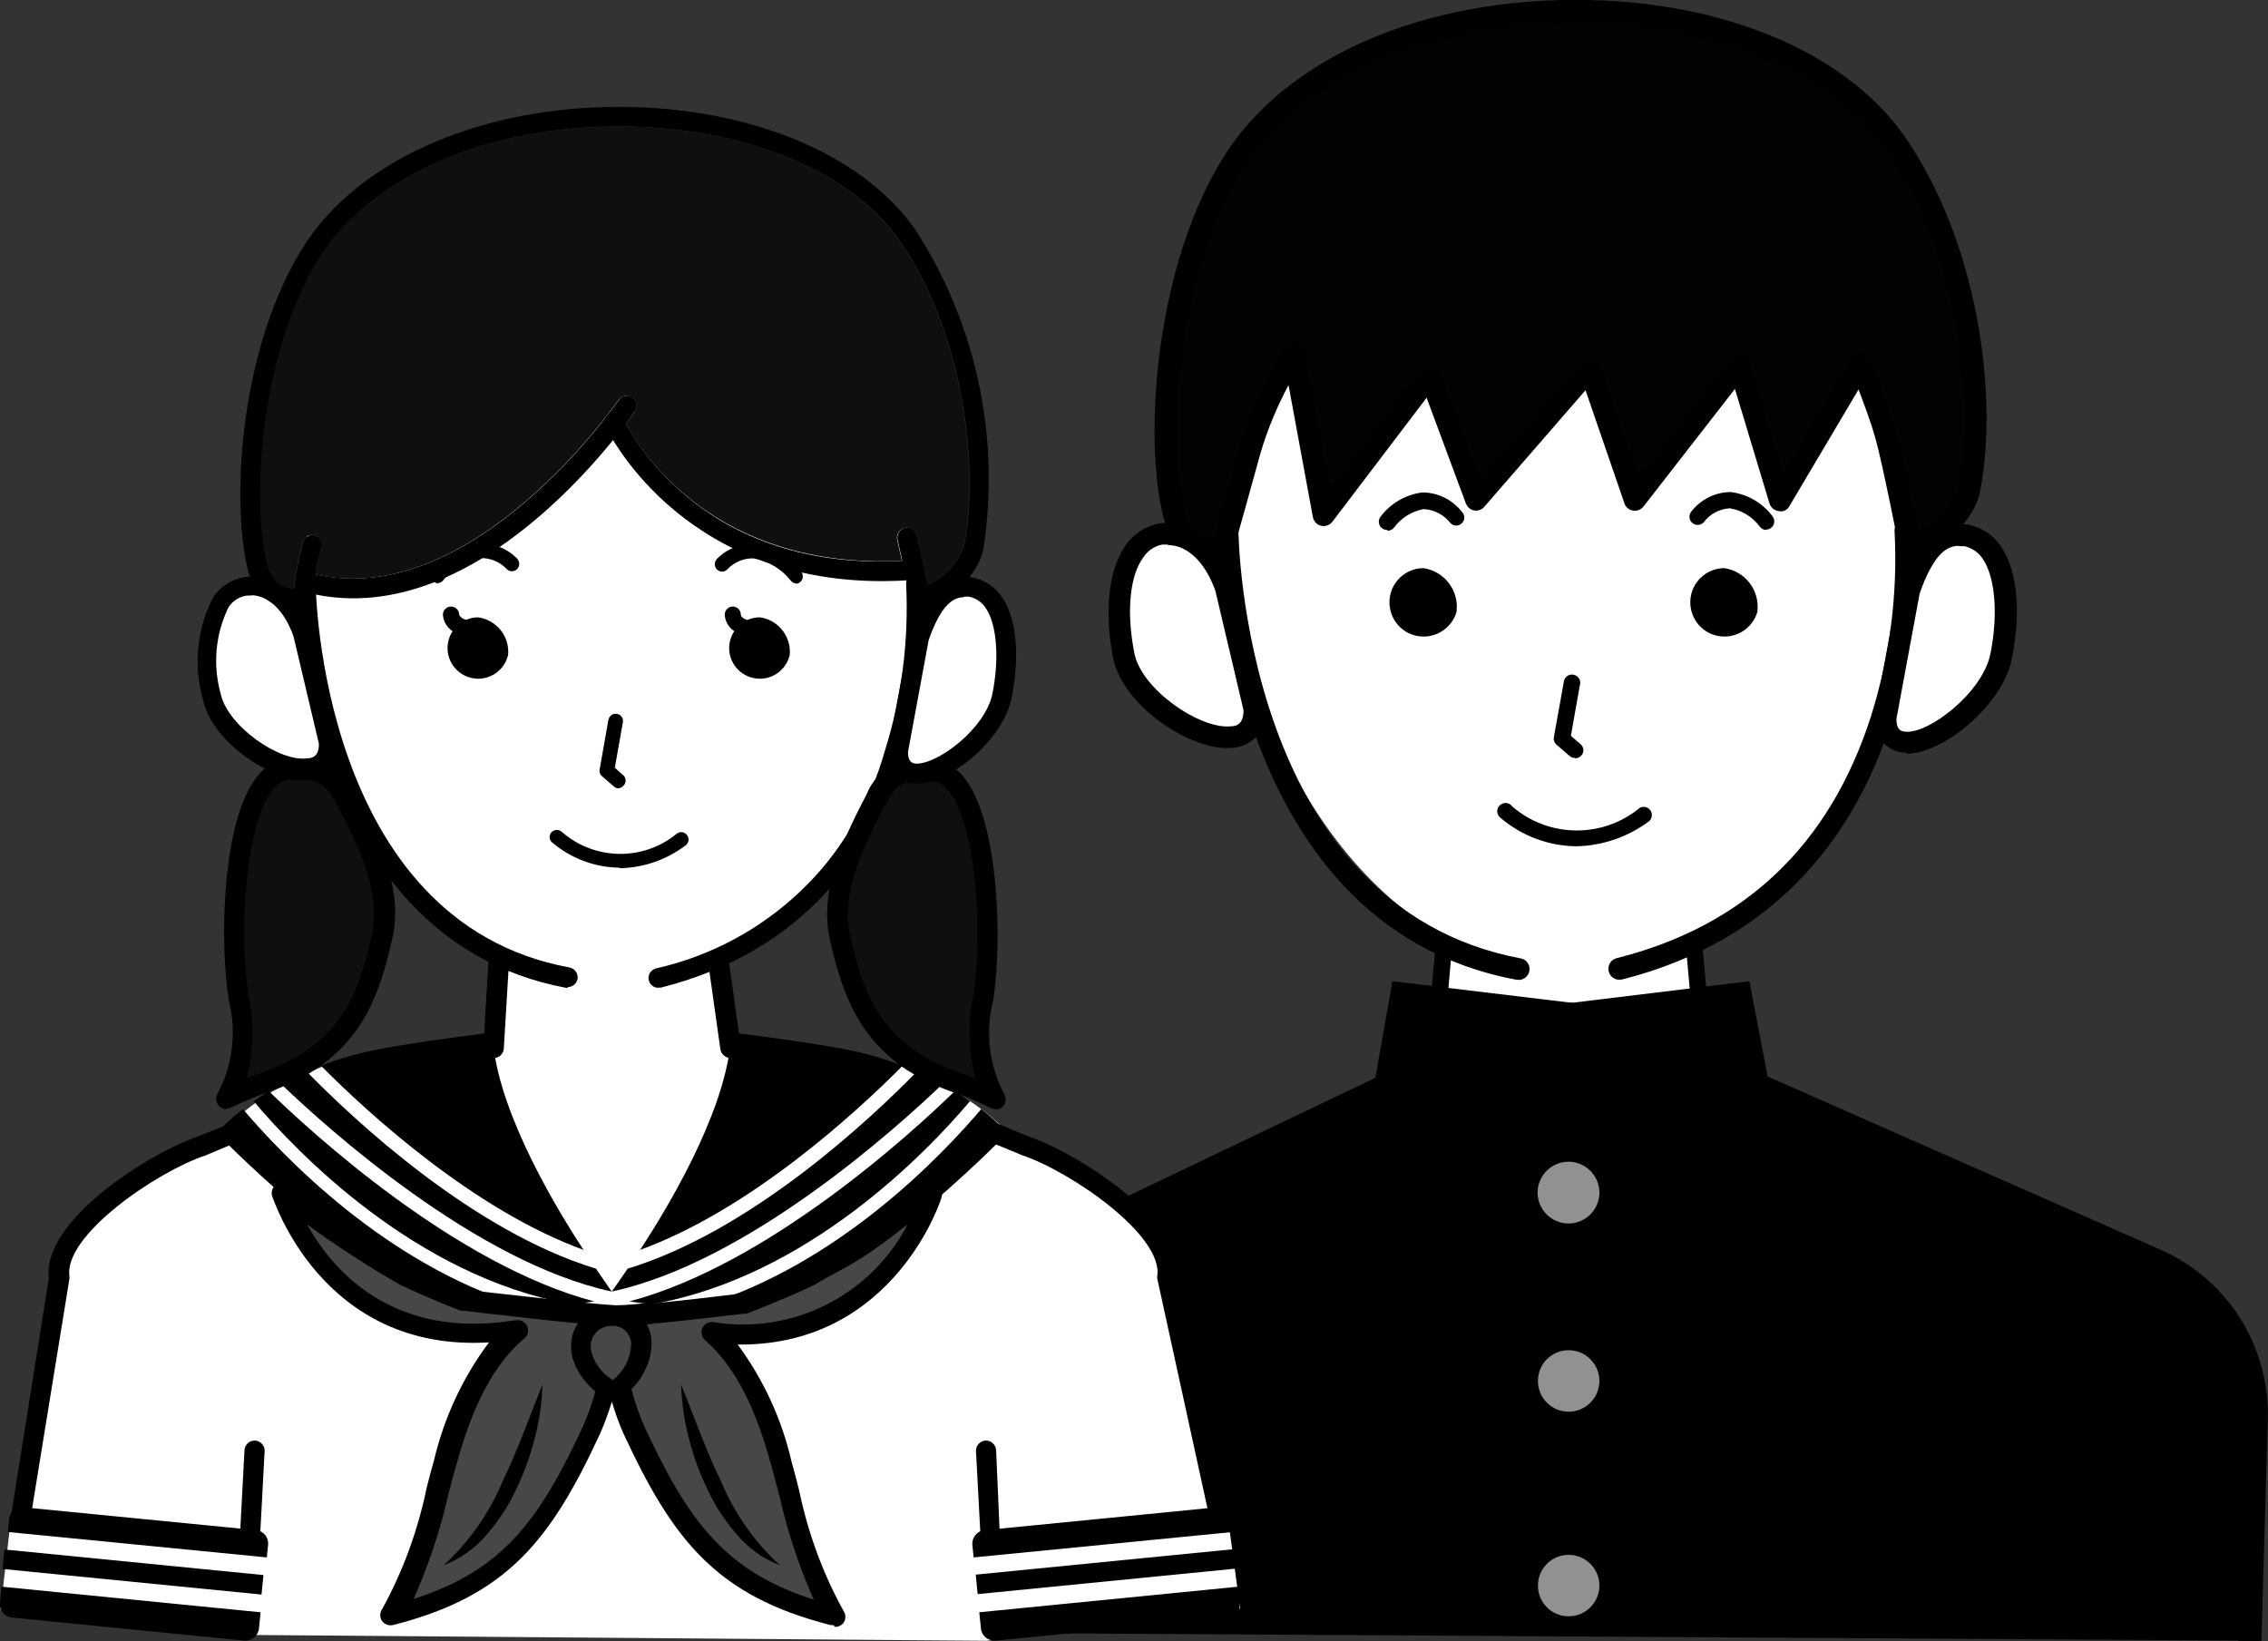 <?xml version="1.0" encoding="UTF-8"?><svg id="_レイヤー_2" xmlns="http://www.w3.org/2000/svg" viewBox="0 0 124.02 89.74"><rect x="0" y="0" width="124.02" height="89.74" fill="#333333" stroke="none"/><defs><style>.cls-1{fill:#919191;}.cls-1,.cls-2,.cls-3,.cls-4,.cls-5,.cls-6{stroke-width:0px;}.cls-2{fill:#020202;}.cls-3{fill:#474747;}.cls-5{fill:#0f0f0f;}.cls-6{fill:#fff;}</style></defs><g id="_レイヤー_1-2"><polygon class="cls-6" points="93.24 57.11 78.21 57.11 78.78 51.62 92.63 51.62 93.24 57.11"/><path class="cls-6" d="m104.5,31.85c-.93,11.33-9,21.34-18.59,21.34s-17.7-10.85-18.27-22.2c-1.29-26.08,9.85-24,19.46-24s19.44-.3,17.4,24.81"/><path class="cls-4" d="m117.78,68.89l-21.73-9.57-.95-5-9.22,1.11-9.22-1.07-.88,5-19.6,9.36c-3.22,1.52-5.28,4.75-5.29,8.31v12.25l72.12.44.32-12.16c.08-3.75-2.11-7.18-5.55-8.68"/><path class="cls-4" d="m92.9,55.06c-.23,0-.42-.18-.45-.41l-.27-3c-.02-.25.16-.47.41-.5.25-.02.47.16.49.41,0,0,0,0,0,.01l.27,3c.03.24-.14.46-.39.49,0,0-.02,0-.02,0h0"/><path class="cls-4" d="m78.66,55.06h0c-.25-.02-.44-.24-.42-.49l.26-2.85c.02-.25.24-.43.49-.41.25.02.43.24.41.49h0l-.25,2.85c-.03.23-.22.41-.45.41"/><path class="cls-4" d="m88.55,53.58c-.33,0-.6-.27-.6-.6,0-.27.18-.51.45-.58,7-1.76,11.65-6.2,13.9-13.2,1.04-3.28,1.48-6.71,1.3-10.14-.03-.33.22-.62.55-.65,0,0,0,0,0,0,.31-.04.6.17.64.48,0,.02,0,.04,0,.06,0,.2,1.55,20.15-16.11,24.62h-.14"/><path class="cls-4" d="m83.04,53.58h-.11c-16.17-3-16.41-24.35-16.41-24.56,0-.33.27-.6.6-.6.33,0,.59.25.6.58,0,0,0,0,0,.01,0,.21.24,20.54,15.43,23.4.32.05.54.36.48.68,0,0,0,.01,0,.02-.06.28-.3.48-.59.48"/><path class="cls-6" d="m67.05,32.12c-.69-2-2-3.15-3.57-2.9-2,.34-2.66,3.42-2,6.65s7.16,6.4,7.16,3l-1.59-6.75Z"/><path class="cls-4" d="m67.13,40.91c-2.28,0-5.76-2.4-6.26-4.93s-.25-4.8.66-6.13c.43-.64,1.09-1.08,1.85-1.22,1.83-.28,3.43,1,4.24,3.29v.06l1.56,6.71c.16,1.05-.57,2.04-1.62,2.19-.05,0-.1.01-.16.02h-.29m-3.24-11.12h-.31c-.44.08-.82.35-1.06.73-.73,1-.91,3-.47,5.21.39,2,3.61,4.17,5.26,4,.37,0,.71-.16.71-.88l-1.54-6.53c-.56-1.57-1.53-2.5-2.59-2.5"/><path class="cls-6" d="m107.5,29.22c-1.51-.25-2.39,1-3.09,3l-1.29,6.95c0,3.44,5.67-.11,6.32-3.33s.11-6.26-1.94-6.6"/><path class="cls-4" d="m104.27,41.16h-.2c-.97-.11-1.66-.98-1.56-1.94,0-.02,0-.04,0-.06l1.3-7c.39-1.13,1.32-3.86,3.78-3.47.75.13,1.41.56,1.82,1.19.9,1.3,1.12,3.53.61,6.12s-3.78,5.22-5.76,5.22m2.85-11.37c-.65,0-1.38.44-2.14,2.61l-1.27,6.86c0,.65.32.68.48.69,1.26.15,4.23-2.12,4.66-4.25s.27-4.2-.42-5.2c-.23-.35-.59-.6-1-.69h-.28"/><path class="cls-2" d="m70.75,19.37c-1.02,1.65-1.83,3.43-2.4,5.28-.43,1.58-1.45,5.2-1.45,5.2-1.23.27-2.45-.51-2.72-1.74-.02-.09-.03-.18-.04-.26-1-4.49-.2-13.58,3.44-19.18,6.87-10.58,29.21-10.6,36.06-.88,4.12,5.84,4.95,14.21,4.06,18.93-.4,2.12-3.22,3.34-3.22,3.34,0,0-1-4.83-1.36-6.3s-1.39-3.82-1.39-3.82l-4.39,7.43-2.23-7.38-5.7,7.35-2.47-7.17-6.22,7.17-2.53-6.81-5.81,7.64-1.63-8.8Z"/><path class="cls-4" d="m104.48,30.66c-.1,0-.19-.02-.28-.07-.16-.08-.27-.23-.31-.41,0,0-.94-4.82-1.35-6.26-.22-.78-.61-1.83-.91-2.62l-3.77,6.36c-.1.22-.35.35-.59.29-.24-.03-.44-.19-.51-.42l-1.89-6.26-5,6.43c-.14.17-.35.26-.57.22-.22-.03-.4-.18-.47-.39l-2.13-6.19-5.54,6.38c-.21.25-.59.27-.83.06-.08-.07-.13-.15-.17-.24l-2.15-5.79-5.15,6.78c-.2.26-.58.32-.84.12-.12-.09-.2-.23-.23-.38l-1.33-7.21c-.63,1.18-1.15,2.42-1.53,3.71-.43,1.58-1.45,5.2-1.45,5.2-.06.21-.23.37-.44.42-.73.15-1.5.03-2.14-.35-.72-.47-1.2-1.22-1.35-2.06-1-4.41-.34-13.7,3.52-19.65C70.35,3.33,77.23.17,85.48,0s15.31,2.69,18.65,7.43c4,5.74,5.16,14.1,4.16,19.38-.46,2.41-3.44,3.73-3.57,3.78-.08.02-.16.02-.24,0M86.13,1.24h-.63c-7.73.15-14.4,3.13-17.42,7.77-3.64,5.61-4.29,14.63-3.36,18.73.31,1.38,1.22,1.56,1.71,1.55.27-1,1-3.54,1.34-4.81.59-1.91,1.42-3.74,2.48-5.44.14-.2.38-.31.62-.27.24.05.43.24.47.48l1.38,7.5,5-6.56c.14-.17.35-.26.57-.23.21.03.4.18.47.38l2.18,5.86,5.55-6.4c.14-.17.36-.25.57-.2.21.04.38.19.45.39l2.11,6.13,5-6.48c.14-.18.37-.26.59-.22.22.04.4.2.46.42l1.84,6.07,3.7-6.26c.13-.18.34-.29.56-.29.23.02.42.16.51.37,0,.09,1,2.39,1.41,3.88.31,1.13.93,4.12,1.22,5.56,1.04-.52,1.82-1.44,2.19-2.54.93-4.91-.14-13-4-18.47-3-4.3-9.52-6.93-17-6.93"/><path class="cls-4" d="m123.66,89.74h-1.26l.32-12.16c.08-3.49-1.96-6.69-5.17-8.08l-22-9.7-.9-4.71-8.64,1-8.77-1-.83,4.74-19.9,9.5c-2.99,1.42-4.9,4.43-4.93,7.74v12.25h-1.32v-12.28c.03-3.8,2.22-7.25,5.65-8.88l19.3-9.22.93-5.28,9.81,1.18,9.71-1.18,1,5.21,21.43,9.45c3.68,1.59,6.02,5.26,5.92,9.27l-.35,12.15Z"/><path class="cls-1" d="m85.77,88.39c-.93,0-1.68-.76-1.67-1.69,0-.93.76-1.68,1.69-1.67.92,0,1.67.76,1.67,1.68s-.75,1.68-1.68,1.68c0,0,0,0-.01,0"/><path class="cls-1" d="m85.77,77.2c-.93,0-1.68-.76-1.67-1.69,0-.93.76-1.68,1.69-1.67.92,0,1.67.76,1.67,1.68s-.75,1.68-1.68,1.68c0,0,0,0-.01,0"/><path class="cls-1" d="m85.77,66.91c-.93,0-1.69-.76-1.69-1.69s.76-1.69,1.69-1.69,1.69.76,1.69,1.69-.76,1.69-1.69,1.69h0"/><path class="cls-4" d="m79.66,33.42c-.27,1-1.29,1.59-2.29,1.33s-1.59-1.29-1.33-2.29c.22-.82.96-1.39,1.8-1.39,1.14.17,1.94,1.21,1.81,2.35"/><path class="cls-4" d="m96.11,33.42c-.27,1-1.29,1.59-2.29,1.33s-1.59-1.29-1.33-2.29c.22-.82.96-1.39,1.8-1.39,1.14.17,1.94,1.21,1.81,2.35"/><path class="cls-4" d="m86.18,46.28c-1.51-.02-2.97-.57-4.12-1.55-.2-.15-.25-.43-.1-.63.15-.2.43-.25.63-.1.03.02.06.05.09.09,2,1.74,4.96,1.77,7,.08.22-.11.49-.02.6.2.09.18.05.39-.09.53-1.16.87-2.55,1.35-4,1.38"/><path class="cls-4" d="m86.13,41.45c-.11,0-.21-.03-.29-.1l-.72-.62c-.12-.1-.18-.26-.15-.42l.54-3c.02-.25.23-.44.48-.42.25.02.44.23.42.48,0,.03,0,.07-.02.1l-.49,2.77.52.45c.19.15.22.43.06.62-.09.1-.22.16-.35.16"/><path class="cls-4" d="m75.84,28.98c-.09,0-.19-.03-.26-.09-.2-.15-.24-.42-.1-.62.55-.74,1.38-1.22,2.29-1.34.85,0,1.65.39,2.17,1.06.17.17.18.45,0,.62,0,0,0,0,0,0-.16.17-.44.18-.61.01,0,0,0,0-.01-.01-.36-.46-.89-.74-1.47-.77-.64.12-1.22.47-1.61,1-.08.12-.22.18-.36.18"/><path class="cls-4" d="m96.58,28.98c-.14,0-.27-.07-.35-.18-.39-.53-.97-.89-1.62-1h-.06c-.55.04-1.06.32-1.39.77-.17.18-.46.18-.64.01-.17-.16-.18-.43-.03-.61.5-.64,1.25-1.03,2.06-1.06h.11c.91.12,1.73.6,2.28,1.34.14.2.1.48-.11.63-.07.05-.16.08-.25.08"/><path class="cls-4" d="m85.77,61.45h0c-.34,0-.62-.28-.62-.62,0,0,0-.01,0-.02l.1-5.35c0-.35.29-.63.64-.63h0c.35.01.63.3.62.65l-.1,5.35c0,.35-.29.63-.64.62h0"/><path class="cls-4" d="m82.66,61.45h-.13l-6.87-1.46c-.34-.07-.56-.4-.49-.74,0,0,0,0,0,0,.07-.34.41-.56.75-.49l6.92,1.45c.34.06.57.39.51.73-.05.31-.33.53-.64.52"/><path class="cls-4" d="m89.28,61.45c-.35.01-.64-.26-.65-.61,0-.31.21-.59.52-.64l6.92-1.45c.34-.07.68.15.75.49.07.34-.14.68-.48.75,0,0,0,0,0,0l-6.92,1.45h-.13"/><polygon class="cls-6" points="27.77 50.28 26.68 60.1 33.51 71.31 40.59 59.18 38.82 50.28 27.77 50.28"/><path class="cls-6" d="m50.01,34.56c-.83,10.19-8.07,19.2-16.72,19.2s-15.94-9.76-16.44-20c-1.19-23.45,8.81-21.54,17.5-21.54s17.51-.26,15.66,22.34"/><path class="cls-6" d="m12.31,61.66s-8.28,3.22-9.08,8.27l-2.63,13.09-.57,5,13.63,1.39,40.28.32,13.87-1.79-.69-5.14-3.29-12.9s0-3.57-9-8.24c0,0-4.51-4.88-13.87-4.63l-2.93,7.1-4.52,6.5-4.38-6.55-2.74-6.9s-8.06-1.19-14,4.45"/><path class="cls-5" d="m53.78,54.66c-.44,1.84-.2,3.78.68,5.45-1.47-.78-3.16-1.11-4.54-2-2.49-1.69-3.3-3.8-4-6.73-.53-2.33.47-4.81,2-7.63.89-1.65,1.57-1.53,3-1.55,3-.05,3.47,8.62,2.82,12.5"/><path class="cls-4" d="m54.46,60.66c-.09,0-.19-.02-.27-.06-.61-.31-1.24-.58-1.89-.81-.95-.31-1.86-.74-2.7-1.27-2.56-1.74-3.48-3.91-4.21-7.08-.56-2.46.41-5,2-8,.5-1.3,1.84-2.08,3.22-1.85h.3c.68.02,1.33.34,1.76.87,2,2.37,2.14,9.26,1.63,12.29-.43,1.7-.21,3.5.6,5.06.17.26.1.61-.16.78-.1.06-.21.1-.32.09m-3.48-17.95h-.28c-1.21,0-1.57,0-2.23,1.25-1.52,2.81-2.42,5.11-1.94,7.23.68,3,1.48,4.86,3.74,6.39.77.48,1.6.86,2.46,1.14l.64.25c-.38-1.45-.42-2.96-.13-4.43.56-3.28.23-9.5-1.36-11.36-.2-.28-.52-.45-.87-.47"/><path class="cls-5" d="m13.08,54.66c.44,1.84.2,3.78-.69,5.45,1.47-.78,3.17-1.11,4.55-2,2.49-1.69,3.3-3.8,4-6.73.53-2.33-.47-4.81-2-7.63-.88-1.65-1.58-1.6-3-1.62-3,0-3.47,8.69-2.81,12.57"/><path class="cls-4" d="m12.39,60.66c-.31,0-.57-.26-.57-.57,0-.1.03-.21.09-.3.82-1.56,1.03-3.36.61-5.06-.52-3.05-.42-10,1.62-12.36.43-.53,1.07-.85,1.76-.87h.15c1.37,0,2.36,0,3.38,1.92,1.63,3,2.6,5.56,2,8-.72,3.17-1.64,5.34-4.2,7.08-.84.53-1.75.96-2.7,1.27-.65.23-1.28.5-1.9.8-.08.05-.18.07-.27.07m3.48-18c-.34.02-.66.19-.86.47-1.61,1.87-1.93,8.13-1.37,11.43h0c.3,1.47.26,2.98-.12,4.43l.64-.25c.86-.28,1.69-.66,2.46-1.14,2.26-1.54,3.06-3.43,3.73-6.39.49-2.12-.42-4.42-1.93-7.23-.7-1.3-1.09-1.3-2.39-1.32h-.16Z"/><path class="cls-4" d="m36,54.02c-.24,0-.46-.16-.52-.4-.08-.29.1-.58.39-.66,0,0,0,0,0,0,6.04-1.36,10.84-5.92,12.51-11.88.93-2.95,1.32-6.04,1.17-9.13-.02-.29.2-.55.49-.58.3-.02.55.2.59.49,0,.18,1.39,18.13-14.49,22.15h-.14"/><path class="cls-4" d="m31.05,54.02h-.1c-14.55-2.73-14.77-21.91-14.77-22.1,0-.3.24-.54.54-.54.29,0,.53.23.54.52,0,0,0,0,0,.01,0,.19.22,18.49,13.89,21,.29.06.48.34.43.63-.05.25-.27.44-.53.44"/><path class="cls-6" d="m16.66,34.66c-.62-1.78-1.85-2.83-3.21-2.6-1.85.3-2.4,3.08-1.83,6,.57,2.92,6.45,5.76,6.45,2.66l-1.41-6.06Z"/><path class="cls-4" d="m16.73,42.66c-2.05,0-5.19-2.16-5.64-4.44-.52-1.86-.32-3.85.57-5.56.38-.58.99-.97,1.67-1.09,1.61-.27,3.08.86,3.81,3h0l1.4,6c.14.96-.52,1.85-1.48,1.99-.04,0-.08.01-.12.01h-.26m-2.92-10h-.27c-.41.06-.78.3-1,.65-.71,1.46-.86,3.13-.43,4.69.36,1.79,3.24,3.78,4.74,3.56.33,0,.64-.15.64-.79l-1.39-5.88c-.5-1.42-1.38-2.25-2.33-2.25"/><path class="cls-6" d="m53.06,32.1c-1.36-.23-2.15.89-2.78,2.68l-1.16,6.26c0,3.09,5.11-.1,5.68-3s.11-5.64-1.74-5.94"/><path class="cls-4" d="m50.16,42.84h-.18c-.87-.09-1.5-.87-1.41-1.74,0-.02,0-.04,0-.05l1.17-6.36c.34-1,1.25-3.5,3.4-3.11.67.11,1.26.5,1.64,1.06.81,1.17,1,3.18.54,5.51s-3.39,4.7-5.17,4.7m2.56-10.19c-.58,0-1.25.4-1.93,2.35l-1.13,6.12c0,.58.28.61.43.63,1.19.05,3.81-1.92,4.19-3.83s.25-3.78-.37-4.68c-.21-.32-.54-.55-.92-.62h-.25"/><path class="cls-4" d="m50.36,33.32c-.09,0-.17-.02-.25-.06-.14-.08-.24-.21-.28-.36l-.75-3.39c-.06-.29.12-.58.41-.65.29-.06.58.12.65.42h0l.6,2.71c.95-.43,1.67-1.23,2-2.22.84-4.42-.13-11.75-3.56-16.62-2.8-4-8.92-6.35-15.88-6.23s-13,2.82-15.69,7c-3.27,5-3.86,13.16-3,16.85.27,1.18,1,1.39,1.47,1.4.09-.8.25-1.59.46-2.37,0-.3.24-.54.54-.54s.54.24.54.54c0,.1-.03.2-.08.29-.23.86-.39,1.73-.47,2.62-.01.23-.18.43-.41.48-.66.14-1.35.03-1.93-.31-.65-.42-1.08-1.1-1.21-1.86-.91-4-.31-12.32,3.17-17.68,2.91-4.48,9.25-7.35,16.57-7.49s13.78,2.42,16.78,6.69c3.34,5.16,4.67,11.36,3.74,17.44-.41,2.18-3.1,3.27-3.21,3.31-.07.02-.13.02-.2,0"/><path class="cls-4" d="m26.96,57.86h0c-.31-.02-.55-.28-.53-.59,0,0,0,0,0-.01l.29-4.83c0-.29.23-.53.53-.53.02,0,.04,0,.06,0,.3.01.54.26.53.57,0,0,0,.01,0,.02l-.29,4.84c-.01.3-.26.54-.56.53"/><path class="cls-4" d="m39.95,57.86c-.28,0-.52-.21-.56-.49l-.68-4.83c0-.31.24-.57.56-.58.26,0,.49.17.56.42l.68,4.84c.04.31-.17.59-.48.63,0,0,0,0,0,0h-.08"/><path class="cls-4" d="m1.15,83.54h-.09c-.3-.05-.51-.33-.46-.63,0,0,0,0,0,0l2.07-13c-.39-3.17,5.52-6.87,8.16-7.76l2-.81c.26-.16.6-.09.76.17.16.26.09.6-.17.76-.05.03-.11.06-.17.07l-2,.84c-2.72.91-7.81,4.41-7.45,6.64v.09l-2.14,13.17c-.05.27-.28.46-.55.46"/><path class="cls-4" d="m66.66,83.35c-.26,0-.48-.19-.54-.44l-2.84-13v-.11c.36-2.23-4.72-5.73-7.4-6.63l-2.06-.85c-.3-.07-.48-.37-.41-.66s.37-.48.66-.41c.06.01.12.04.17.07l2,.83c2.6.87,8.49,4.55,8.13,7.73l2.8,12.8c.07.3-.12.59-.41.66,0,0,0,0,0,0h-.09"/><path class="cls-3" d="m50.89,65.19s-4.91,3.56-6.7,4.46c-.79.39-2.28,1-3.67,1.56-1.23.15-3.07.36-4.58.51l-.5.05c-.62.07-1.24.11-1.86.12-1.2,0-8.23-.84-8.24-.84-1.28-.51-2.56-1-3.28-1.4-1.78-.9-6.69-4.46-6.69-4.46,0,0,2.74,9.12,12.84,7.47-2.09,1.73-3.18,4.56-3.94,7.32s-1.37,5.86-2.92,8.32c5.92-1.5,8.21-4.23,10.95-10.16.36-.82.64-1.67.84-2.55.21,0,.41-.02.62-.05.2.89.48,1.76.85,2.6,2.74,5.93,5,8.66,10.95,10.16-1.55-2.46-2.13-5.47-2.92-8.32s-1.81-5.47-3.82-7.22c9.46,1.07,12.07-7.57,12.07-7.57"/><path class="cls-4" d="m45.56,88.87h-.14c-6.25-1.59-8.63-4.65-11.33-10.48-.25-.56-.46-1.15-.63-1.74-.18.59-.39,1.17-.64,1.74-2.7,5.83-5.08,8.89-11.33,10.48-.23.05-.46-.04-.6-.22-.13-.19-.13-.45,0-.64,1.14-2.07,1.95-4.29,2.43-6.6.13-.53.27-1.05.42-1.58.55-2.32,1.57-4.51,3-6.42-9.22.56-11.83-8-11.86-8-.07-.24.02-.49.22-.63.2-.14.46-.14.66,0,.05,0,4.89,3.55,6.61,4.41.6.29,1.66.75,3.16,1.35.76.09,7,.8,8.13.84.19,0,.64,0,1.79-.13h.54c1.43-.14,3.23-.35,4.44-.5,1.72-.68,2.92-1.19,3.57-1.51,1.72-.86,6.56-4.38,6.61-4.41.2-.14.46-.14.66,0,.2.14.29.39.22.63,0,.08-2.54,8.07-11,8.07h-.15c1.41,1.91,2.41,4.08,2.94,6.39.15.53.29,1.06.42,1.59.48,2.31,1.29,4.53,2.43,6.59.13.19.13.45,0,.64-.11.15-.28.23-.46.23m-17.35-16.78c.31,0,.56.27.56.58,0,.16-.08.31-.2.42-2.09,1.74-3.11,4.67-3.75,7-.15.52-.28,1-.42,1.56-.44,1.95-1.08,3.86-1.89,5.69,4.88-1.56,6.88-4.3,9.28-9.48.34-.79.61-1.6.79-2.44.06-.25.28-.43.54-.44.18.01.37.01.55,0,.29-.04.57.15.64.43.19.85.46,1.69.81,2.49,2.4,5.17,4.4,7.92,9.27,9.48-.81-1.83-1.44-3.73-1.88-5.68-.14-.53-.27-1-.42-1.57-.63-2.31-1.62-5.18-3.64-6.93-.19-.17-.25-.44-.15-.67.1-.23.34-.36.58-.33,4.33.71,8.62-1.45,10.64-5.34-1.63,1.19-3.32,2.29-5.07,3.29-.69.35-1.94.88-3.72,1.59h-.15c-1.22.14-3.07.36-4.59.51-.19,0-.33,0-.47.05-.66.08-1.33.12-2,.12-1.25,0-8.24-.84-8.31-.84h-.14c-1.57-.63-2.68-1.11-3.32-1.43-1.75-1-3.44-2.1-5.07-3.29,1.36,2.45,4.63,6.34,11.38,5.24h.1"/><path class="cls-3" d="m35.09,73.58c0,1.11-1,2.4-1.63,2.4-.93-.4-1.58-1.27-1.69-2.28-.06-.91.64-1.69,1.55-1.75.05,0,.1,0,.14,0,.84-.06,1.57.56,1.63,1.4,0,.08,0,.15,0,.23"/><path class="cls-4" d="m33.45,76.51c-.77,0-2.22-1.49-2.22-2.81-.06-1.2.87-2.22,2.08-2.28.05,0,.1,0,.14,0,1.1-.1,2.07.71,2.17,1.82.01.11.01.23,0,.34,0,1.32-1.19,2.93-2.17,2.93m0-4c-.62-.02-1.13.47-1.15,1.09,0,.04,0,.08,0,.12.12.73.57,1.37,1.21,1.75.58-.45.95-1.13,1-1.87.05-.55-.35-1.04-.9-1.09-.07,0-.13,0-.2,0"/><path class="cls-4" d="m29.66,75.77c-.03.97-.17,1.94-.42,2.88-.24.95-.57,1.88-1,2.76-.41.9-.95,1.73-1.6,2.48-.63.76-1.45,1.35-2.38,1.71,1.39-1.27,2.48-2.83,3.21-4.56.82-1.69,1.45-3.46,2.17-5.27"/><path class="cls-4" d="m37.27,75.77c.72,1.81,1.35,3.58,2.17,5.27.73,1.73,1.82,3.29,3.21,4.56-.93-.36-1.75-.95-2.38-1.71-.65-.75-1.19-1.58-1.6-2.48-.43-.88-.76-1.81-1-2.76-.25-.94-.39-1.91-.42-2.88"/><path class="cls-4" d="m13.87,60.22c2.35,2.79,8.85,9.57,17.31,11.09.43,0,.86-.08,1.31-.14-7.58-2-15.46-9.23-17.79-11.5-.3.19-.58.37-.83.55"/><path class="cls-4" d="m31.92,68.37c-2-3.05-4.87-8.13-5-11.91,0,0-4.16.51-6.37.95-1.02.2-2.03.5-3,.87,2.62,2.64,8.4,7.92,14.41,10.09"/><path class="cls-4" d="m13.28,60.66c-.51.39-.99.82-1.42,1.3,0,0,1.37,1.48,4.29,4,3.16,2.73,6.47,5.26,12.31,5.43-7.44-2.31-13-8.18-15.18-10.74"/><path class="cls-4" d="m16.76,58.59c-.47.21-.94.44-1.39.69,2.53,2.43,10.67,9.76,18.08,11.35-.19-.28-.5-.71-.86-1.25-6.72-2.05-13.16-8.06-15.83-10.79"/><path class="cls-4" d="m53.04,60.22c-2.35,2.79-8.85,9.57-17.31,11.09-.43,0-.86-.08-1.32-.14,7.59-2,15.47-9.23,17.8-11.5.3.19.58.37.83.55"/><path class="cls-4" d="m34.99,68.37c2-3.05,4.87-8.13,5-11.91,0,0,4.16.51,6.37.95,1.02.2,2.03.5,3,.87-2.62,2.64-8.4,7.92-14.41,10.09"/><path class="cls-4" d="m53.66,60.66c.51.39.99.82,1.42,1.3,0,0-1.37,1.48-4.29,4-3.16,2.73-6.47,5.26-12.31,5.43,7.44-2.31,13-8.18,15.18-10.74"/><path class="cls-4" d="m50.15,58.59c.47.21.94.44,1.39.69-2.53,2.43-10.67,9.76-18.09,11.35.2-.28.51-.71.87-1.25,6.72-2.05,13.16-8.06,15.83-10.79"/><path class="cls-4" d="m14.66,84.48c.04-.4-.25-.76-.65-.8l-12.71-1.25c-.4-.04-.76.25-.8.65,0,0,0,0,0,0l-.07.7,14.16,1.39.07-.7Z"/><path class="cls-4" d="m0,87.66c-.04.4.25.76.65.8l12.71,1.26c.4.03.76-.26.8-.66l.09-.89L.08,86.77l-.08.89Z"/><rect class="cls-4" x="6.73" y="78.85" width="1.07" height="14.23" transform="translate(-78.99 84.75) rotate(-84.36)"/><path class="cls-4" d="m13.66,84.2h0c-.3-.02-.54-.28-.52-.58,0,0,0,0,0,0l.23-4.32c.02-.3.28-.54.58-.52.3.02.54.28.52.58l-.23,4.32c-.02.29-.26.52-.55.52"/><path class="cls-4" d="m53.17,84.48c-.03-.4.26-.76.66-.8l12.71-1.25c.4-.04.76.25.8.65,0,0,0,0,0,0l.07.7-14.17,1.39-.07-.7Z"/><path class="cls-4" d="m67.79,87.66c.04.4-.25.76-.65.8,0,0,0,0,0,0l-12.7,1.26c-.4.03-.76-.26-.8-.66l-.09-.89,14.16-1.4.09.89Z"/><rect class="cls-4" x="53.37" y="85.41" width="14.23" height="1.07" transform="translate(-8.15 6.36) rotate(-5.64)"/><path class="cls-4" d="m54.14,84.2c-.29,0-.53-.23-.54-.52l-.23-4.32c-.02-.3.22-.56.52-.58.3-.02.56.22.58.52l.19,4.36c.02.3-.2.56-.5.58,0,0-.01,0-.02,0v-.04Z"/><path class="cls-4" d="m27.77,35.87c-.24.9-1.16,1.43-2.05,1.19-.9-.24-1.43-1.16-1.19-2.05.19-.73.86-1.25,1.62-1.25,1.03.15,1.75,1.08,1.63,2.11"/><path class="cls-4" d="m25.75,34.85h0c-1.51-.15-1.53-1.19-1.53-1.24,0-.24.2-.44.44-.44h0c.24,0,.43.18.45.42,0,.12.19.32.73.38.24.02.41.23.39.47,0,0,0,0,0,.01-.02.23-.21.4-.44.4"/><path class="cls-4" d="m43.17,35.87c-.24.9-1.16,1.43-2.05,1.19-.9-.24-1.43-1.16-1.19-2.05.2-.74.86-1.25,1.63-1.25,1.02.15,1.74,1.08,1.62,2.11"/><path class="cls-4" d="m41.16,34.85h0c-1.52-.15-1.53-1.19-1.53-1.24,0-.24.2-.44.44-.44s.44.2.44.44c0,.12.19.32.73.38.24.01.42.22.4.46,0,0,0,.02,0,.02-.02.23-.21.4-.44.4"/><path class="cls-4" d="m33.87,47.45c-1.36-.02-2.67-.51-3.7-1.4-.15-.15-.16-.4,0-.55,0,0,0,0,0,0,.16-.15.4-.15.56,0,1.79,1.56,4.46,1.6,6.29.08.18-.13.43-.08.56.1.13.18.08.43-.1.56-1.04.78-2.3,1.22-3.6,1.24"/><path class="cls-4" d="m33.83,43.11c-.1,0-.19-.03-.26-.1l-.65-.56c-.11-.09-.16-.23-.13-.37l.48-2.72c.05-.22.25-.36.47-.32.21.03.36.24.32.45,0,0,0,0,0,.01l-.44,2.49.47.41c.16.16.16.41,0,.57,0,0,0,0,0,0-.08.09-.18.14-.3.14"/><path class="cls-4" d="m23.99,31.91c-.09,0-.18-.03-.25-.09-.17-.14-.2-.39-.07-.56.62-.81,1.52-1.35,2.52-1.52.78-.05,1.54.25,2.09.81.15.16.15.41,0,.57-.16.16-.41.16-.57,0,0,0,0,0,0,0-.38-.4-.92-.62-1.47-.6-.79.14-1.51.57-2,1.21-.08.1-.19.16-.32.16"/><path class="cls-4" d="m43.56,31.91c-.13,0-.24-.06-.32-.16-.5-.63-1.21-1.06-2-1.21-.55-.03-1.09.19-1.47.6-.16.16-.41.16-.57,0,0,0,0,0,0,0-.15-.16-.15-.41,0-.57.54-.56,1.31-.86,2.09-.81,1,.18,1.9.72,2.53,1.52.13.18.1.43-.08.56-.07.06-.15.09-.24.09"/><path class="cls-4" d="m19.33,32.72c-.83,0-1.65-.1-2.45-.29-.29-.07-.47-.36-.4-.65.07-.29.37-.47.66-.4,8.68,2.11,16.61-9.39,16.69-9.5.16-.24.49-.31.73-.15,0,0,.01,0,.02.01.25.17.31.5.14.75-.31.45-7.09,10.23-15.39,10.23"/><path class="cls-4" d="m48.23,31.78c-11.18,0-15.08-8.38-15.12-8.47-.13-.27,0-.59.26-.72,0,0,0,0,0,0,.27-.12.59,0,.71.27.17.36,4.05,8.66,15.74,7.78.29,0,.54.21.58.5.02.3-.2.56-.5.58,0,0,0,0,0,0-.58.04-1.14.06-1.68.06"/><path class="cls-5" d="m33.27,6.92c-7,.14-13,2.82-15.69,7-3.27,5-3.86,13.16-3,16.85.27,1.18,1,1.39,1.47,1.4.1-.8.25-1.59.46-2.37,0-.3.24-.54.54-.54s.54.24.54.54c0,.1-.03.2-.08.29-.13.47-.22.92-.29,1.32,8.62,2,16.51-9.41,16.59-9.52.16-.24.49-.31.73-.15,0,0,.01,0,.02.01.25.17.31.5.14.75,0,.06-.21.3-.48.66.76,1.45,4.82,8,15.1,7.51l-.26-1.15c-.06-.29.12-.58.41-.65.29-.06.58.12.65.42h0l.6,2.71c.95-.43,1.67-1.23,2-2.22.84-4.42-.12-11.75-3.56-16.62-2.8-4-8.88-6.37-15.88-6.23"/></g></svg>